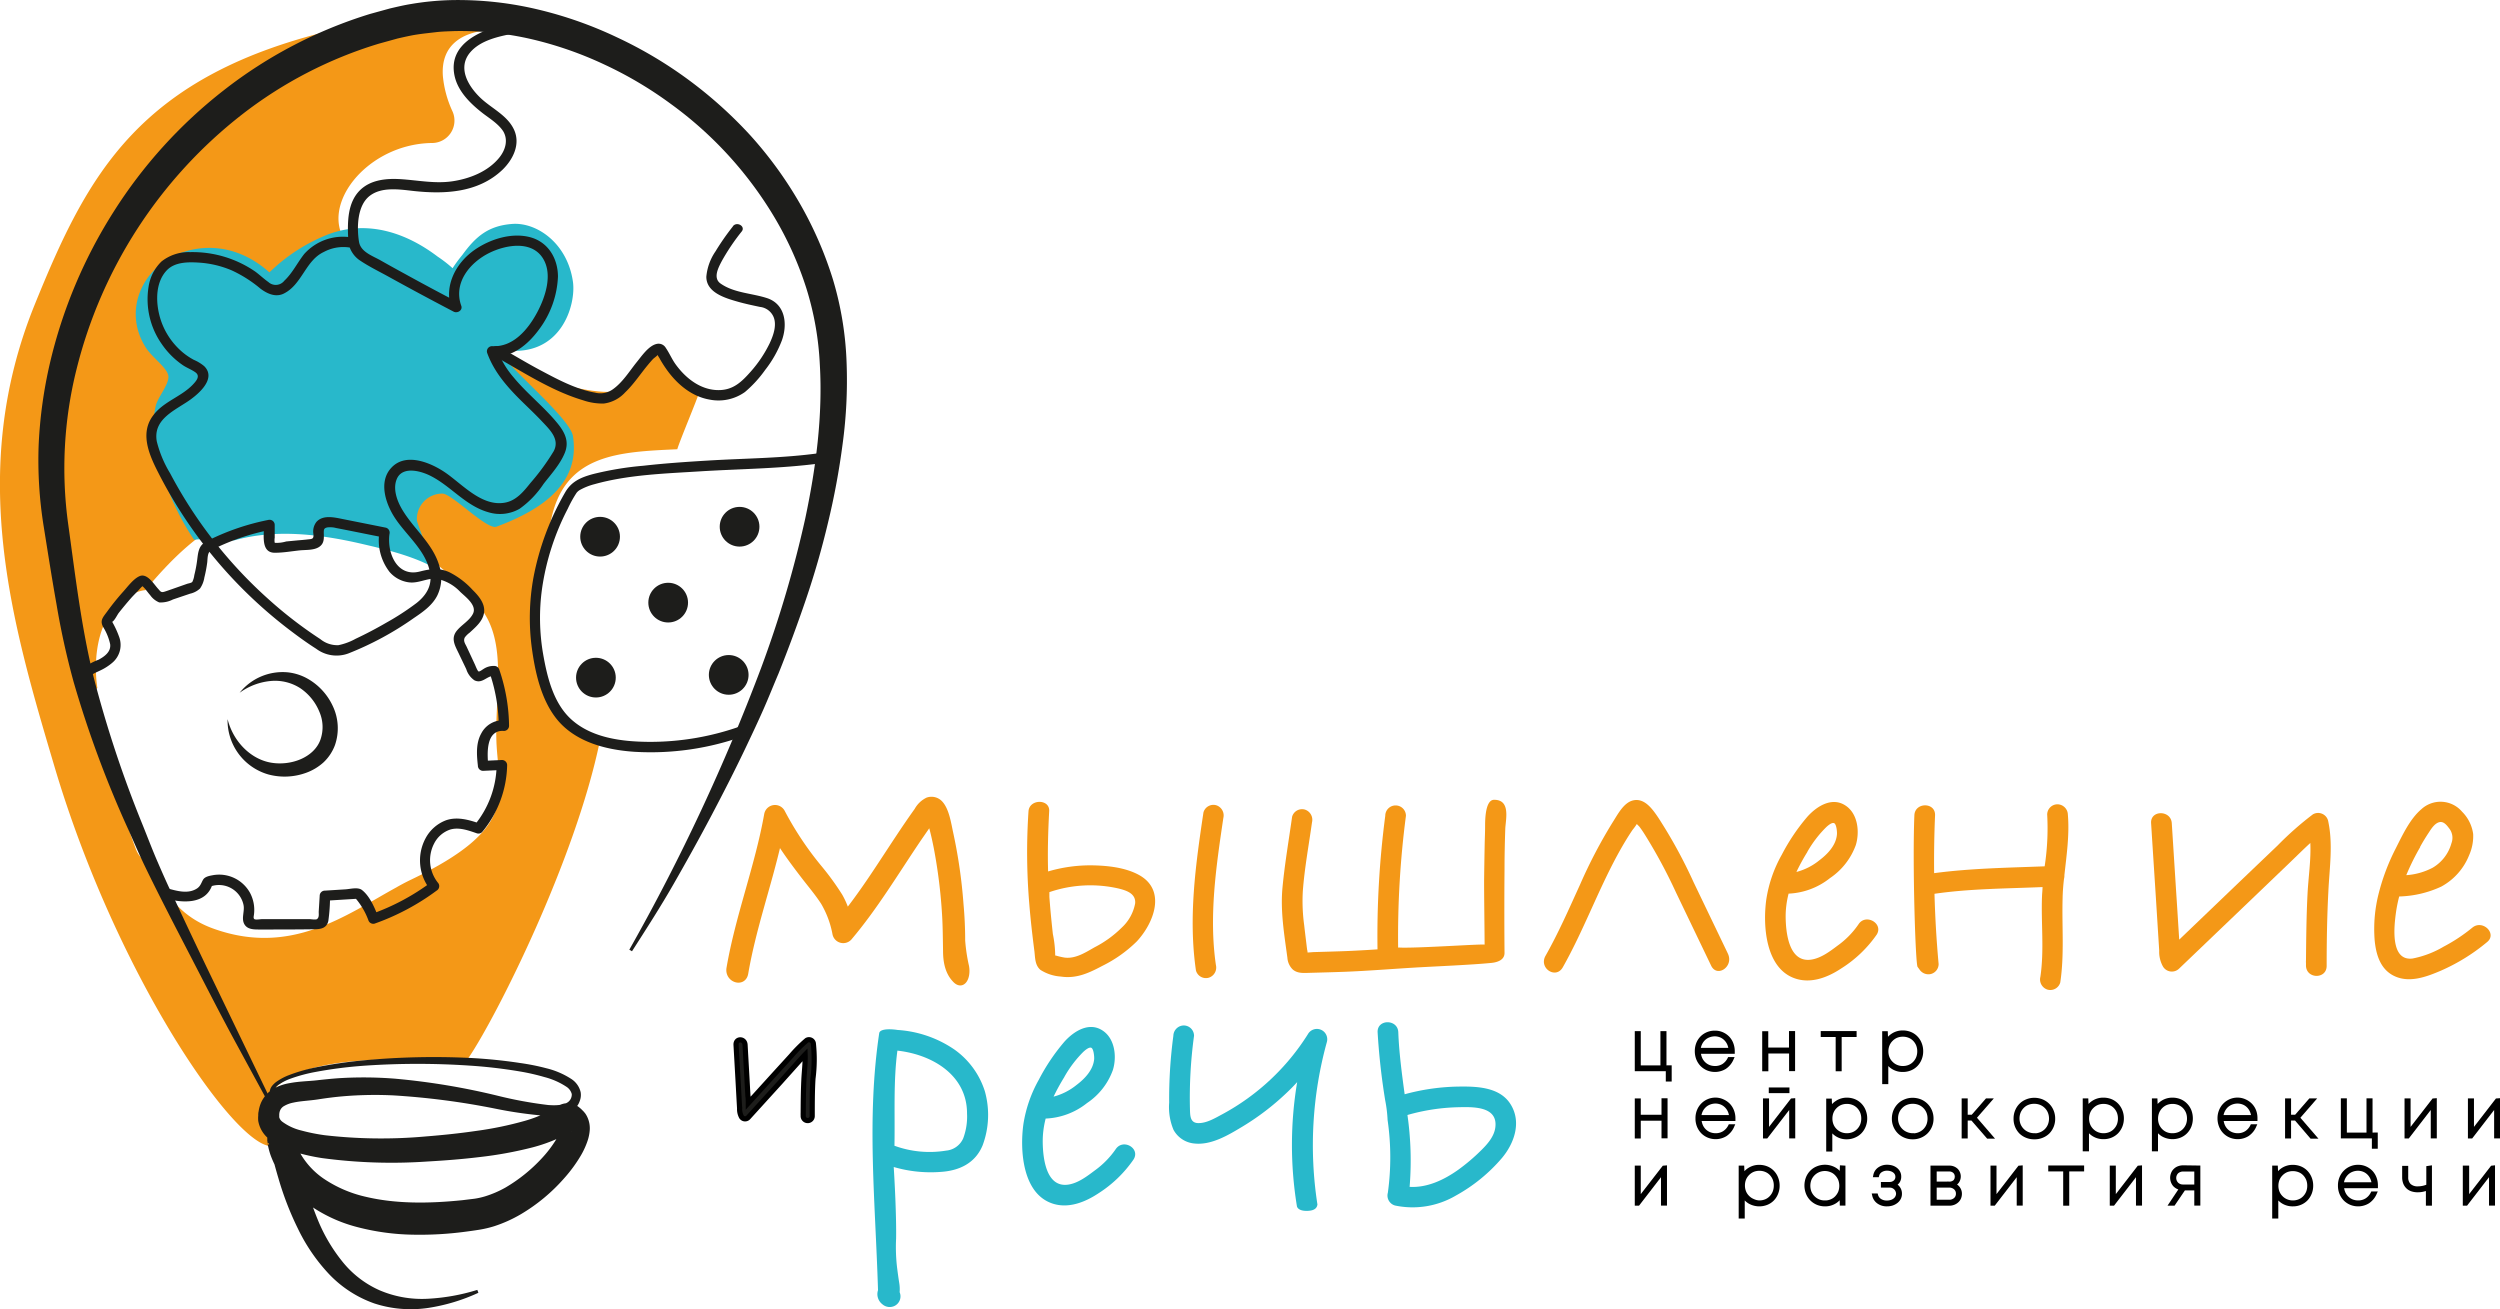 <svg xmlns="http://www.w3.org/2000/svg" viewBox="0 0 483.59 253.24"><defs><style>.cls-1,.cls-4{fill:#f49817;}.cls-2{fill:#28b8cb;}.cls-3,.cls-5,.cls-6{fill:#1d1d1b;}.cls-4{stroke:#f49817;}.cls-4,.cls-5,.cls-6{stroke-miterlimit:10;}.cls-5,.cls-6{stroke:#000;}.cls-6{stroke-width:0.75px;}</style></defs><g id="Слой_1" data-name="Слой 1"><g id="Слой_4" data-name="Слой 4"><path class="cls-1" d="M175,193.66a14.78,14.78,0,0,1-4.34-5.13,4.89,4.89,0,0,1-1.63-3.81,33.24,33.24,0,0,1-1.61-9.06c-.28-7.49,1.44-15.43,2.86-22.77,2.54-13.13,13.17-13.47,24.48-14,.54-1.82,3.82-9.55,4.32-11.24-1.16-.39-7.56-9.07-8.65-7.88-.48.54-6.56,6.72-6.92,7.39-1.07,2-14.9-1.14-19.63-3.89a3.27,3.27,0,0,1-.65-5.07,24.52,24.52,0,0,0,5.86-12.71c.31-2.25.35-6-2.7-6-2.53,0-5.22,3-7.1,4.43-3.7,2.86-8,4.45-12.71,3.38a40.31,40.31,0,0,1-14-6.54c-8.86-6.81,1.13-21,14.83-21.11a4.34,4.34,0,0,0,3.88-6.09,20.84,20.84,0,0,1-1.87-6.83c-.45-6.14,3.89-8.53,8.92-8.92.33-.29.68-.53,1-.79a74.61,74.61,0,0,0-29.68.43c-39.18,8.9-49,28.35-59.25,53.6-13,32.2-4.39,61.35,3.85,89.13,12.32,41.6,36.39,75.78,42.64,73.4,2.33-.89-4.42-4.83-.7-10.14,7-9.92,37-5.08,38.19-6.84,5.3-7.78,20.6-38.09,25.38-61.21A7.78,7.78,0,0,1,175,193.66ZM143.36,222.1c-1,.48-2,1-3,1.58-9.73,5.34-20.43,13.41-35.52,7.87-6.14-2.25-9.54-6.88-11.72-12.33A4.92,4.92,0,0,1,90,216.14c-3.4-8.87-5-18.27-8-27.27a4.07,4.07,0,0,1,.58-3.82c-.64-4.41-.24-9.44,1.79-13.31A4.08,4.08,0,0,1,86,169.33a9.89,9.89,0,0,1,5.44-3.13l.42-.06c4.9-5.83,10.58-11.67,17.76-14.47,8.07-3.14,17.51-.76,25.63,2.21,8.9,3.25,15.09,8.23,21.08,15.25s2.89,17.83,3.5,27.36S163.73,212.33,143.36,222.1Z" transform="translate(-63.75 -51.99)"/><path class="cls-2" d="M162.79,95.31c-4.58.36-7,2.41-9.61,6a26.55,26.55,0,0,0-1.88,2.56,25.4,25.4,0,0,0-2.89-2.24c-6.1-4.63-13.49-7.1-21-4.37a34.22,34.22,0,0,0-11.55,7.42c-4.43-4-10.28-5.9-16.44-4-8,2.52-12.13,11.28-7.43,18.6,1.23,1.92,4.34,4,4.34,5.61s-2,3.88-2.44,5.54a17,17,0,0,0-.19,6.59,47.7,47.7,0,0,0,7.6,19.39,6.92,6.92,0,0,1,.81-.09,57.27,57.27,0,0,1,6.95.2c7.82-2.2,16.23-1.26,24.45.62,4.28,1,9.7,2.23,14.1,4.59,0-.81-3.17-8.33-3.22-9.15a4.92,4.92,0,0,1,4.94-5.11c1.84,0,8.61,7.08,10.45,6.4,9.05-3.36,16.22-8.47,14.8-17.52-.65-4.09-17.35-17.17-13.33-16.63,11.11,1.48,13.94-8.82,13.33-13.2C173.54,99.07,167.59,94.93,162.79,95.31Z" transform="translate(-63.75 -51.99)"/></g></g><g id="Слой_2" data-name="Слой 2"><path class="cls-3" d="M116.3,266.48l-7.21-13.28c-2.4-4.43-4.7-8.91-7-13.37s-4.64-8.94-6.92-13.44c-1.14-2.25-2.27-4.51-3.38-6.81s-2.11-4.64-3.16-7A208.88,208.88,0,0,1,78,183.93a150.14,150.14,0,0,1-3.32-15.06c-.89-5-1.67-10-2.47-15A80.52,80.52,0,0,1,71.23,138a87.27,87.27,0,0,1,2.18-15.77A94.74,94.74,0,0,1,85.7,93,92.58,92.58,0,0,1,107,69.48a87.84,87.84,0,0,1,28.32-14.79l3.88-1.07c1.34-.31,2.73-.64,4.1-.86a53.91,53.91,0,0,1,8.29-.76,66.6,66.6,0,0,1,16.28,1.84,77,77,0,0,1,15.24,5.38A81,81,0,0,1,197,67.48a83,83,0,0,1,11.95,10.76,76.56,76.56,0,0,1,9.48,13.05,72.58,72.58,0,0,1,6.46,14.82,63.39,63.39,0,0,1,2.62,16,90.88,90.88,0,0,1-.77,15.78,143.38,143.38,0,0,1-2.84,15.28q-1.79,7.53-4.26,14.79t-5.31,14.35c-1,2.35-1.93,4.7-2.95,7s-2.11,4.62-3.2,6.91c-2.17,4.58-4.48,9.1-6.84,13.57s-4.82,8.89-7.33,13.27S188.73,231.74,186,236l-.52-.3A387.85,387.85,0,0,0,211,181.13a218.61,218.61,0,0,0,8.52-28.87c2.07-9.8,3.4-19.84,2.81-29.83a58.46,58.46,0,0,0-2.61-14.7,66.18,66.18,0,0,0-6.12-13.63,73.65,73.65,0,0,0-20.08-22,74.82,74.82,0,0,0-12.87-7.63,71.05,71.05,0,0,0-14.11-4.91A61.13,61.13,0,0,0,151.75,58c-1.25.05-2.49.07-3.73.22s-2.47.27-3.69.46-2.44.48-3.65.75l-3.62,1a81.7,81.7,0,0,0-26.47,13.69,89.95,89.95,0,0,0-32.06,49.4,79,79,0,0,0-1.6,29.78c1.39,10,2.54,20,4.94,29.71a224.45,224.45,0,0,0,9.48,28.57c.94,2.33,1.83,4.69,2.83,7s2,4.59,3.11,6.87q3.18,6.84,6.44,13.64l13.11,27.18Z" transform="translate(-63.75 -51.99)"/><path class="cls-3" d="M115.92,263.48a2.14,2.14,0,0,1,.41-1.37,4.27,4.27,0,0,1,1-.94,10.83,10.83,0,0,1,2.28-1.2,32,32,0,0,1,4.85-1.43,85.68,85.68,0,0,1,9.94-1.47,145.83,145.83,0,0,1,20-.45,97,97,0,0,1,10,1,43.2,43.2,0,0,1,5,1,15.63,15.63,0,0,1,4.86,2.08,4.18,4.18,0,0,1,1.81,2.56,3.23,3.23,0,0,1-.18,1.71,3.66,3.66,0,0,1-.87,1.41,5,5,0,0,1-2.77,1.32,13.91,13.91,0,0,1-2.71.15,81.05,81.05,0,0,1-10.05-1.42,144.68,144.68,0,0,0-19.6-2.55,73.84,73.84,0,0,0-9.76.17c-1.63.14-3.19.34-4.86.6s-3.4.31-4.8.63a5.66,5.66,0,0,0-1.74.64,1.77,1.77,0,0,0-.81.9,2.22,2.22,0,0,0-.15.65,2.55,2.55,0,0,0,0,.4.93.93,0,0,0,0,.26,1.61,1.61,0,0,0,.6.85,10.18,10.18,0,0,0,3.67,1.69,35.17,35.17,0,0,0,4.59.92,95.77,95.77,0,0,0,19.46.23c3.28-.26,6.55-.6,9.77-1.07a67.74,67.74,0,0,0,9.42-1.95,25.21,25.21,0,0,0,4.21-1.61q.48-.24.93-.51l1.06-.66a4.41,4.41,0,0,1,1.49-.58,3.43,3.43,0,0,1,1.61.11c.12,0,.26.08.37.13l.26.13a4.94,4.94,0,0,1,.43.27l.3.24.21.18.33.33.15.15.29.34a4.45,4.45,0,0,1,.44.75,5.13,5.13,0,0,1,.46,2.64,8.47,8.47,0,0,1-.38,1.86,15.09,15.09,0,0,1-1.27,2.83,27.65,27.65,0,0,1-3.29,4.51,34.49,34.49,0,0,1-8.37,6.95,26.1,26.1,0,0,1-5.15,2.32,20.83,20.83,0,0,1-2.88.68c-.88.14-1.71.26-2.57.37a66.62,66.62,0,0,1-10.41.59,45.21,45.21,0,0,1-10.57-1.45,28.36,28.36,0,0,1-10-4.77,20.08,20.08,0,0,1-6.84-9.16,13.84,13.84,0,0,1-.42-1.47c-.06-.26-.12-.53-.16-.82s0-.3-.06-.49l0-.34v-.27a2.47,2.47,0,0,1,.22-1c2.84-3.5,6,1,4.77,0a2.87,2.87,0,0,1,.14.37l.05.19.09.35.17.66.28,1.25c.35,1.65.69,3.23,1.08,4.81a62.29,62.29,0,0,0,2.93,9.16,32.14,32.14,0,0,0,4.74,8.11,19.15,19.15,0,0,0,7.24,5.62,20.79,20.79,0,0,0,9.26,1.65,39,39,0,0,0,9.66-1.72l.21.56a36.11,36.11,0,0,1-9.72,2.93,22.73,22.73,0,0,1-10.39-.86,22.28,22.28,0,0,1-8.91-5.82,34.93,34.93,0,0,1-5.92-8.71,59.14,59.14,0,0,1-3.73-9.65c-.49-1.64-.93-3.29-1.36-4.89l-.32-1.17-.16-.54-.08-.25,0-.12a1.78,1.78,0,0,0,.09.23c-1.26-1,1.86,3.34,4.67-.08a2.24,2.24,0,0,0,.2-.83v-.14l0,.13.11.4c.09.29.2.6.32.91a14.88,14.88,0,0,0,5.28,6.39,23.94,23.94,0,0,0,8.08,3.49c5.93,1.42,12.37,1.32,18.74.67l2.38-.29a14.24,14.24,0,0,0,2-.45,19.93,19.93,0,0,0,4-1.73,30.73,30.73,0,0,0,7-5.65,22.56,22.56,0,0,0,2.68-3.49,8.92,8.92,0,0,0,.82-1.69,2.72,2.72,0,0,0,.15-.58c0-.11,0-.08.1.2a.76.76,0,0,0,.13.2.31.31,0,0,0,.09.11l-.07-.08-.11-.11,0,0a.1.1,0,0,0,0,0l.18.11.12.05.22.09a3.14,3.14,0,0,0,.51.09,2.09,2.09,0,0,0,.48,0c.54-.12.46-.17.35-.09l-1.08.63c-.42.23-.85.45-1.28.65a31,31,0,0,1-5.16,1.83,74.84,74.84,0,0,1-10.19,1.86c-3.38.41-6.75.67-10.12.86A100.74,100.74,0,0,1,126,276a39.46,39.46,0,0,1-5.17-1.16,14,14,0,0,1-5.23-2.68,5.69,5.69,0,0,1-1.9-3.36,5.9,5.9,0,0,1,0-1c0-.27,0-.55.08-.84a6.51,6.51,0,0,1,.5-1.75,6,6,0,0,1,2.53-2.71,9.66,9.66,0,0,1,3-1c1.86-.35,3.61-.36,5.12-.53s3.38-.37,5.08-.46a77.28,77.28,0,0,1,10.21.14,134.38,134.38,0,0,1,19.9,3.32,79.11,79.11,0,0,0,9.66,1.77c1.54.12,3.21.05,4-.7a1.82,1.82,0,0,0,.57-1.42,2.4,2.4,0,0,0-1-1.39,14.13,14.13,0,0,0-4.26-1.89,41.8,41.8,0,0,0-4.77-1.09,95,95,0,0,0-9.84-1.14,150,150,0,0,0-19.89,0,83.37,83.37,0,0,0-9.85,1.24,30.63,30.63,0,0,0-4.76,1.28,10.11,10.11,0,0,0-2.16,1.07,2.18,2.18,0,0,0-1.15,1.74Z" transform="translate(-63.75 -51.99)"/></g><g id="Слой_3" data-name="Слой 3"><path class="cls-3" d="M162.5,56.51c-5.06,1-12.21,3.61-10.82,10.15.66,3.08,3.19,5.49,5.58,7.33,1.33,1,2.93,2,3.84,3.41,1,1.71.4,3.63-.77,5.08-2.18,2.7-5.75,4.09-9.09,4.58s-6.59-.19-9.92-.41c-2.81-.18-5.91.09-8,2.2-2.3,2.34-2.36,5.91-2.23,9a5.17,5.17,0,0,0,2.15,4.43c1.81,1.24,3.85,2.22,5.76,3.28q6.21,3.43,12.51,6.72c.71.37,1.78-.26,1.47-1.13-1.58-4.42,1.61-8.33,5.39-10.22,3.18-1.58,8.28-2.52,10.46,1.13,1.85,3.1.4,7.42-1.16,10.34-1.74,3.26-4.63,6.79-8.7,6.55a1,1,0,0,0-1,1.26c1.3,3.65,3.81,6.53,6.51,9.21,1.37,1.35,2.77,2.66,4.09,4.06,1.51,1.61,3.54,3.48,2.27,5.81a43.68,43.68,0,0,1-4.47,6.11c-1.31,1.64-2.77,3.46-5,3.83-4.42.76-8.14-3.51-11.4-5.77-2.77-1.92-7.68-4.05-10.51-1-2.64,2.8-1,7.29.87,10,2.3,3.36,6,6.26,6.63,10.5.38,2.4-.83,4.25-2.64,5.68a50.4,50.4,0,0,1-5.79,3.77q-2.94,1.71-6,3.15a11.66,11.66,0,0,1-3.32,1.23,5.22,5.22,0,0,1-3.51-1.18,81.44,81.44,0,0,1-9.92-7.63,87.15,87.15,0,0,1-16-19q-1.66-2.67-3.13-5.45a22.1,22.1,0,0,1-2.57-6.15c-.72-4,2.89-5.72,5.72-7.56,2-1.28,6-4.48,3.45-7a8,8,0,0,0-2-1.22,12.36,12.36,0,0,1-2.49-1.74,13.84,13.84,0,0,1-3.4-4.65c-1.45-3.21-2-8.24.72-11,1.6-1.6,4.21-1.55,6.32-1.41a19.22,19.22,0,0,1,6.24,1.52,24.81,24.81,0,0,1,5.51,3.52c1.34,1,3,1.74,4.59.89,3.46-1.79,4.12-6.36,7.65-8a7.94,7.94,0,0,1,4.84-.88c1.25.27,1.79-1.66.53-1.93a10.07,10.07,0,0,0-9.17,3.21c-1.33,1.69-2.27,3.69-3.85,5.17a2.1,2.1,0,0,1-3.07.25c-.87-.61-1.64-1.35-2.51-2a21.39,21.39,0,0,0-12.63-3.79A8.46,8.46,0,0,0,95,102.56a8.57,8.57,0,0,0-2.5,4.84,15.09,15.09,0,0,0,2.58,11.2,15.61,15.61,0,0,0,4,4c.78.54,1.72.87,2.48,1.42,1,.74.13,1.69-.53,2.39-2.26,2.36-5.71,3.26-7.7,6-2.68,3.62-.52,8,1.28,11.49a88.94,88.94,0,0,0,25,29.83c1.72,1.31,3.48,2.6,5.31,3.76a6.56,6.56,0,0,0,6.19.91,60.35,60.35,0,0,0,12.74-6.89c1.71-1.15,3.51-2.41,4.47-4.29a7.71,7.71,0,0,0,.43-5.72c-1.25-4.35-4.89-7.1-7.14-10.84-1.06-1.75-2-4.26-1-6.24,1.22-2.31,4.73-1.27,6.52-.33,3.9,2,6.75,5.79,11.14,7a7.63,7.63,0,0,0,6-.69,18.19,18.19,0,0,0,4.62-4.8c1.43-1.84,3.21-3.79,4.11-6s0-3.95-1.31-5.6c-2.6-3.23-5.92-5.79-8.58-9a17.43,17.43,0,0,1-3.15-5.29l-1,1.27c3.8.23,6.84-2.26,9-5.18a18.31,18.31,0,0,0,3.72-10.28c0-3.46-1.83-6.65-5.29-7.62-3.64-1-7.83.34-10.84,2.43-3.62,2.52-6,7-4.46,11.38l1.47-1.13q-5.34-2.77-10.61-5.68-2.32-1.26-4.63-2.57c-1.53-.86-3.8-1.61-4.12-3.56-.45-2.79-.36-7.09,2.13-8.94,2.27-1.7,5.58-1.22,8.21-.92,6.12.69,12.7.42,17.43-4.1,2.05-2,3.49-4.94,2.22-7.72s-4.35-4.13-6.46-6.13c-2.35-2.23-4.52-5.76-2.1-8.75,2-2.42,5.54-3.17,8.43-3.72,1.27-.24.73-2.17-.53-1.93Z" transform="translate(-63.75 -51.99)"/><path class="cls-3" d="M205.53,95.77a47.28,47.28,0,0,0-3.38,4.85,10.25,10.25,0,0,0-1.77,4.91c0,3.09,3.71,4.14,6.12,4.83,1.41.4,2.83.7,4.26,1a3.23,3.23,0,0,1,2.65,2c.63,1.61-.1,3.59-.79,5.06a24.05,24.05,0,0,1-3.65,5.45c-1.77,2-3.4,3.58-6.23,3.58-3.46,0-6.37-2.3-8.31-5-.72-1-1.19-2.15-1.88-3.15a1.62,1.62,0,0,0-1.7-.8c-1.63.31-3,2.41-4,3.62-1.41,1.77-2.66,3.81-4.52,5.15a4.14,4.14,0,0,1-3.47.67c-3.65-.64-7.13-2.5-10.37-4.22-2.79-1.47-5.47-3.12-8.23-4.64-1.12-.63-2.13,1.1-1,1.72,5.61,3.1,11.08,6.77,17.28,8.62a11.61,11.61,0,0,0,4,.63,6.75,6.75,0,0,0,4.13-2.15c1.7-1.62,3-3.65,4.48-5.41q.42-.51.87-1c.25-.27.82-.61,1-.92l.2-.12c-.42-.26-.52-.24-.32,0,0,.25.39.73.51,1,.33.58.68,1.14,1.06,1.69,2,2.94,4.9,5.51,8.51,6.14a8.82,8.82,0,0,0,6.87-1.46,23,23,0,0,0,3.91-4.27,21.85,21.85,0,0,0,3.23-5.7c1.1-3.05.74-6.93-2.77-8.16-3-1-6.47-1-9.11-2.87-1.47-1.06-.41-3.06.26-4.33a41,41,0,0,1,3.86-5.73c.78-1-.95-2-1.72-1Z" transform="translate(-63.75 -51.99)"/><path class="cls-3" d="M222.28,139.64c-7.14,1-14.42,1-21.6,1.44-4.16.25-8.32.53-12.47,1a62,62,0,0,0-9.77,1.62c-2.32.63-4.17,1.42-5.39,3.57a52.44,52.44,0,0,0-6.12,16.49,43.82,43.82,0,0,0-.3,13.62c.63,4.61,1.76,9.77,4.66,13.51,3.56,4.59,9.58,6.14,15.12,6.52A53.13,53.13,0,0,0,208,194.23c1.2-.43.68-2.37-.53-1.93A52,52,0,0,1,189,195.49c-5-.06-10.58-.76-14.5-4.13-3.65-3.13-4.89-8.29-5.69-12.85a41.08,41.08,0,0,1-.22-12.57,48.36,48.36,0,0,1,5-15.57,24,24,0,0,1,1.69-3.05,2.24,2.24,0,0,1,.71-.59,11.83,11.83,0,0,1,2.75-1.08c6.59-1.85,13.74-2.06,20.53-2.49,7.63-.47,15.37-.51,23-1.52,1.26-.17,1.28-2.17,0-2Z" transform="translate(-63.75 -51.99)"/><circle class="cls-3" cx="116.08" cy="103.82" r="3.84"/><circle class="cls-3" cx="143.06" cy="101.89" r="3.84"/><circle class="cls-3" cx="129.25" cy="116.57" r="3.84"/><circle class="cls-3" cx="115.27" cy="131.08" r="3.84"/><circle class="cls-3" cx="140.96" cy="130.55" r="3.84"/><path class="cls-3" d="M105.16,158.14a44.05,44.05,0,0,1,10.94-3.67l-1.27-1c0,1.91-.7,5.52,2.15,5.44,1.62,0,3.27-.31,4.88-.47,1.14-.1,2.64,0,3.63-.66s.93-1.64.89-2.68c0-.65,0-.95.7-1.09a4.38,4.38,0,0,1,1.65.11c3.05.59,6.1,1.22,9.15,1.82l-.7-1.23a10,10,0,0,0,1.93,7.92,5.94,5.94,0,0,0,3.7,2c1.91.27,3.6-.9,5.47-.67a8.53,8.53,0,0,1,4.5,2.52c1.05,1,3.25,2.6,2.47,4.21-.65,1.33-2.17,2.13-3.1,3.26-1.2,1.45-.48,2.76.25,4.26l1.54,3.21a4.1,4.1,0,0,0,1.57,2.16c1.58.79,2.48-1,3.91-.84l-1-.73a32.82,32.82,0,0,1,1.81,10.3l1-1a4.73,4.73,0,0,0-4.39,2.56c-1.06,1.9-.88,4.15-.65,6.23a1,1,0,0,0,1,1l3.63-.17-1-1a18.64,18.64,0,0,1-4.25,11.63l1-.26c-2.08-.72-4.36-1.39-6.54-.64a7.48,7.48,0,0,0-4,3.56,9.05,9.05,0,0,0,1,9.92l.21-1.57a43.8,43.8,0,0,1-11.53,6.19l1.23.7c-.64-1.75-1.64-4.11-3.16-5.3-.79-.62-2.26-.2-3.19-.14l-4,.25a1,1,0,0,0-1,1l-.19,3.09c0,.49.11,1.11-.34,1.42-.24.17-1.2,0-1.47,0l-5.91,0-3.2,0c-.31,0-1.28.18-1.52,0s-.13-.49-.08-.9a7.05,7.05,0,0,0-.74-4.13,6.82,6.82,0,0,0-7.25-3.46c-.59.11-1.46.26-1.82.81s-.49,1.28-1.21,1.75c-1.77,1.16-4,.45-5.9-.07a1,1,0,0,0-.53,1.93c3.33.94,8.27,1.45,9.47-2.84l-.7.7a4.86,4.86,0,0,1,6.66,3.49c.24,1.19-.45,2.55.13,3.65s1.89,1.08,3,1.08c3.53,0,7.06,0,10.58-.05,1.24,0,2.38-.21,2.69-1.6a33.47,33.47,0,0,0,.33-4.91l-1,1,6.45-.4-.71-.3a14.06,14.06,0,0,1,2.66,4.42,1,1,0,0,0,1.23.7,45.71,45.71,0,0,0,12-6.39,1,1,0,0,0,.2-1.57,7,7,0,0,1-.71-7.5,5.4,5.4,0,0,1,3.18-2.75c1.7-.48,3.52.2,5.12.75a1,1,0,0,0,1-.25A20.85,20.85,0,0,0,161.85,200a1,1,0,0,0-1-1l-3.63.17,1,1c-.25-2.31-.53-7.06,3-6.79a1,1,0,0,0,1-1,34.67,34.67,0,0,0-1.88-10.83,1,1,0,0,0-1-.74,3.44,3.44,0,0,0-2.07.59c-.17.09-.74.55-.95.47s-.6-1.12-.73-1.39L154,177.06c-.27-.56-.69-1.1-.33-1.78a4.56,4.56,0,0,1,.94-.92c1.17-1.09,2.56-2.23,2.78-3.91s-1-3.16-2.23-4.36a15.56,15.56,0,0,0-4.51-3.42c-2-.9-3.67-.64-5.72-.12-4.4,1.11-6.34-3.61-5.84-7.26a1,1,0,0,0-.7-1.23l-8.21-1.64c-1.63-.32-3.86-.91-5.18.48a3,3,0,0,0-.62,2.43c.07.9-.21.92-1.07,1-.65.08-1.31.13-2,.19l-2.2.21A6.68,6.68,0,0,1,117,157c-.42-.16-.07.06-.11,0a3.14,3.14,0,0,1,0-1l0-2.43a1,1,0,0,0-1.27-1,46.15,46.15,0,0,0-11.41,3.87c-1.15.57-.14,2.3,1,1.73Z" transform="translate(-63.75 -51.99)"/><path class="cls-3" d="M103.48,156.86c-1.33.69-1.42,2.14-1.59,3.46a24.06,24.06,0,0,1-.55,2.91,4.13,4.13,0,0,1-.39,1.32c-.19.21-.71.28-1,.37L96.88,166c-.45.15-.89.32-1.33.45-.68.2-.76-.07-1.21-.56-.83-.9-2.13-3.12-3.62-2.44-1.18.52-2.29,2.05-3.15,3a47.18,47.18,0,0,0-3.08,3.82c-.84,1.15-1.46,1.73-.79,3a10.5,10.5,0,0,1,1.36,3.33c.19,1.47-1.1,2.39-2.24,3a10.87,10.87,0,0,0-2.42,1.25,1,1,0,0,0,1.42,1.42c-.24.23.23-.08.37-.14.33-.16.66-.3,1-.47a10.12,10.12,0,0,0,2.26-1.45,4.5,4.5,0,0,0,1.3-5.15,17.37,17.37,0,0,0-1.17-2.56l-.22-.42c-.19-.37.1.2.11.19.45-.26.92-1.27,1.24-1.71.79-1,1.62-2,2.5-3,.37-.4.75-.79,1.13-1.17s.89-1.09,1.31-1.19l-.77-.1c.71.33,1.37,1.41,1.91,2a4,4,0,0,0,1.76,1.42,5.15,5.15,0,0,0,2.65-.57l3.32-1.12a4.13,4.13,0,0,0,1.92-1,5.11,5.11,0,0,0,.84-2.12,25.65,25.65,0,0,0,.55-2.88c.09-.64,0-1.94.67-2.29,1.14-.59.13-2.32-1-1.73Z" transform="translate(-63.75 -51.99)"/><path class="cls-3" d="M110.1,186a10.65,10.65,0,0,1,9.38-3.95,10,10,0,0,1,3.55,1.1,11.73,11.73,0,0,1,5.07,5.37,10,10,0,0,1,.44,7.61,8.78,8.78,0,0,1-2.2,3.32,10.13,10.13,0,0,1-3.3,2,12.15,12.15,0,0,1-7.37.35,10.89,10.89,0,0,1-7.9-10.7c1.1,4.36,4.5,7.76,8.43,8.42s8.34-1.06,9.54-4.47a7.39,7.39,0,0,0-.23-5.42,10.08,10.08,0,0,0-3.65-4.5,9,9,0,0,0-5.75-1.41A12.09,12.09,0,0,0,110.1,186Z" transform="translate(-63.75 -51.99)"/><path class="cls-4" d="M250.7,238.93a33.65,33.65,0,0,1-.75-5q0-3.49-.32-7a98.85,98.85,0,0,0-2-13.83c-.39-1.79-.76-4.42-2-5.75a2.32,2.32,0,0,0-2.45-.61,4.72,4.72,0,0,0-2.08,2c-2.46,3.42-4.74,7-7.06,10.5-2.06,3.14-4.17,6.23-6.46,9.16a16,16,0,0,0-1.34-3.09,51.49,51.49,0,0,0-3.88-5.36,62.44,62.44,0,0,1-7.28-10.91,1.62,1.62,0,0,0-3,.44c-1.79,10.11-5.56,19.65-7.3,29.78-.39,2.32,2.82,3.31,3.21,1,1.49-8.69,4.47-16.93,6.42-25.48,1.51,2.4,3.21,4.65,4.92,6.88,1.24,1.6,2.56,3.16,3.67,4.87a18.63,18.63,0,0,1,2.27,6.06,1.62,1.62,0,0,0,2.78.82c5-5.9,9.05-12.68,13.42-19.14l1.56-2.26.65-.89c.06.16.12.3.15.4.13.46.26.93.37,1.39.25,1,.46,2,.66,3a101.49,101.49,0,0,1,1.62,13c.14,2.32.15,4.64.19,7,0,2,.35,4.06,1.72,5.54C249.88,243.18,251.11,241.22,250.7,238.93Z" transform="translate(-63.75 -51.99)"/><path class="cls-1" d="M284.05,221.23c-2.63-1.44-6.05-1.8-9-1.85a28.83,28.83,0,0,0-8.56,1.18c-.11-3.88,0-7.76.21-11.64.17-2.43-3.83-2.42-4,0a118.84,118.84,0,0,0,.15,17.9c.25,3.08.6,6.15,1,9.23.14,1.24.1,2.65,1.16,3.55a8.29,8.29,0,0,0,3.93,1.29c3.07.46,5.48-.71,8.09-2.09a25.6,25.6,0,0,0,6.6-4.69C286.9,230.62,289.48,224.2,284.05,221.23Zm-3.32,10.2a21,21,0,0,1-5.23,3.79c-1.77,1-3.7,2.28-5.83,2a13.5,13.5,0,0,1-1.67-.39l-.14,0,0-.25a21.71,21.71,0,0,0-.45-3.92c-.26-2.38-.5-4.77-.67-7.16,0-.31,0-.62,0-.94a24.51,24.51,0,0,1,13.34-.71c1.61.39,3.41,1,3.25,2.88A8.48,8.48,0,0,1,280.73,231.43Z" transform="translate(-63.75 -51.99)"/><path class="cls-1" d="M299,207.75a2,2,0,0,0-2.46,1.4c-1.52,10.15-2.94,20.33-1.45,30.57a2,2,0,0,0,2.46,1.4,2.06,2.06,0,0,0,1.4-2.46c-1.38-9.46.05-19.08,1.44-28.45A2.07,2.07,0,0,0,299,207.75Z" transform="translate(-63.75 -51.99)"/><path class="cls-1" d="M352.76,206.7c-1.89,0-1.72,4.76-1.74,5.27,0,1.14-.06,2.28-.08,3.42q-.07,3.5-.11,7c0,3.8.08,8.52.1,12.32-.67-.14-12.53.69-16.26.58a2.49,2.49,0,0,0-.47,0,179.6,179.6,0,0,1,1.51-25.5,2,2,0,0,0-2-2,2,2,0,0,0-2,2,178.61,178.61,0,0,0-1.5,25.84c-1.62.11-3.25.2-4.87.28s-3.2.12-4.8.17l-2.4.07c-.41,0-.95.07-1.46.09,0-.26-.09-.54-.1-.65-.06-.46-.11-.93-.17-1.39-.13-1.1-.27-2.2-.39-3.29a34.58,34.58,0,0,1-.26-6.51c.33-4.46,1.16-8.92,1.78-13.35a2.07,2.07,0,0,0-1.39-2.46,2,2,0,0,0-2.46,1.39c-.64,4.56-1.43,9.12-1.86,13.7s.35,9.11.95,13.58a3.48,3.48,0,0,0,1,2.23c.93.85,2.2.71,3.36.68,2.24-.06,4.48-.12,6.72-.2,4.55-.18,9.08-.55,13.63-.82,3.72-.22,11-.52,14.76-.9,1.28-.13,2.54-.63,2.53-1.93q-.07-8.11,0-16.21c0-2.64.06-5.29.15-7.93C355.07,210.21,355.89,206.69,352.76,206.7Z" transform="translate(-63.75 -51.99)"/><path class="cls-1" d="M398,236.49l-.14-.3,0,0-6.5-13.53a95.3,95.3,0,0,0-6.88-12.57c-1.14-1.69-2.64-3.73-4.76-3.29-1.9.4-3.06,2.77-4.12,4.41a96.08,96.08,0,0,0-6.2,11.87c-2.13,4.67-4.19,9.38-6.69,13.8-1.35,2.39,2,4.59,3.34,2.22,3.92-6.93,6.71-14.58,10.5-21.59.93-1.71,1.91-3.39,3-5a9.94,9.94,0,0,0,.82-1.13c.16.2.43.42.53.56.37.49.71,1,1.05,1.54a100.8,100.8,0,0,1,6,11.15l6.77,14.1C395.84,241.2,399.16,239,398,236.49Z" transform="translate(-63.75 -51.99)"/><path class="cls-1" d="M423.26,230.77a16.54,16.54,0,0,1-4.07,4.15c-1.49,1.12-3.22,2.43-5.12,2.7-4.28.6-4.87-5.17-4.91-8.21a17.54,17.54,0,0,1,.57-4.56,13.79,13.79,0,0,0,8-3,13.08,13.08,0,0,0,5-6.39c.77-2.52.42-6-1.92-7.6-2.66-1.83-5.65.09-7.48,2.15a38.72,38.72,0,0,0-4.91,7.3,25.31,25.31,0,0,0-3,8.64c-.7,5-.19,13.31,5.51,15.29,3.12,1.09,6.37-.18,9-1.93a23.66,23.66,0,0,0,6.84-6.53C428.13,230.63,424.67,228.62,423.26,230.77Zm-9.91-14A22,22,0,0,1,417,212c.34-.32,1.13-1,1.56-.77s.57,1.66.52,2.18c-.18,2.11-1.82,3.8-3.41,5a11.71,11.71,0,0,1-4.43,2.25A38.92,38.92,0,0,1,413.35,216.8Z" transform="translate(-63.75 -51.99)"/><path class="cls-2" d="M279.56,274.29a16.89,16.89,0,0,1-4.08,4.14c-1.49,1.12-3.22,2.44-5.12,2.71-4.28.6-4.87-5.17-4.91-8.21a17.56,17.56,0,0,1,.57-4.57,13.7,13.7,0,0,0,8-3,12.94,12.94,0,0,0,5-6.39c.78-2.51.42-6-1.92-7.59-2.66-1.83-5.65.09-7.48,2.14a38.72,38.72,0,0,0-4.91,7.3,25.46,25.46,0,0,0-3,8.64c-.69,5-.19,13.31,5.52,15.3,3.11,1.09,6.36-.19,9-1.94A23.66,23.66,0,0,0,283,276.3C284.42,274.14,281,272.13,279.56,274.29Zm-9.92-14a22.22,22.22,0,0,1,3.67-4.84c.34-.31,1.13-1,1.56-.77s.57,1.67.53,2.19c-.19,2.11-1.83,3.8-3.42,5a11.86,11.86,0,0,1-4.43,2.25A40.23,40.23,0,0,1,269.64,260.31Z" transform="translate(-63.75 -51.99)"/><path class="cls-1" d="M463,222a2.6,2.6,0,0,0,.08-.73c.42-3.89,1-7.77.67-11.7a2.05,2.05,0,0,0-2-2,2,2,0,0,0-2,2,48.41,48.41,0,0,1-.49,10c-7.13.27-14.32.38-21.38,1.32q-.06-5.59.18-11.19c.1-2.57-3.9-2.57-4,0-.39,9.14.2,28.77.62,29.32l.34.46a2.07,2.07,0,0,0,2.26.91,2,2,0,0,0,1.47-1.92q-.62-6.78-.8-13.59c6.89-1,13.94-1,20.9-1.3,0,.59-.08,1.18-.1,1.77-.2,5.2.45,10.45-.32,15.61a2.06,2.06,0,0,0,1.39,2.46,2,2,0,0,0,2.46-1.39c.81-5.39.3-10.78.45-16.19C462.75,224.56,462.85,223.29,463,222Z" transform="translate(-63.75 -51.99)"/><path class="cls-1" d="M514.08,210.71a2,2,0,0,0-2.94-1.19,62,62,0,0,0-6.8,6L497,222.53l-11.71,11.22c-.06-.88-.11-1.77-.17-2.65-.14-2.24-.28-4.47-.43-6.71l-.84-13.17c-.16-2.56-4.16-2.58-4,0q.45,7.08.91,14.17l.44,7,.22,3.48a5.81,5.81,0,0,0,.72,3.07,2,2,0,0,0,3.14.4l14.19-13.58,7-6.71c1.38-1.32,2.75-2.69,4.18-4,.15,3.27-.38,6.63-.54,9.85-.22,4.29-.26,8.59-.3,12.88a2.48,2.48,0,0,0,0,.48l0,.57c.11,2.56,4,2.59,4,0,0-4.81.08-9.62.33-14.42C514.36,219.82,515.08,215.24,514.08,210.71Z" transform="translate(-63.75 -51.99)"/><path class="cls-5" d="M221.08,253.82a.85.85,0,0,0-1.28-.59,26.88,26.88,0,0,0-3,3l-3.21,3.52-5.09,5.61c0-.44,0-.88-.07-1.32-.07-1.12-.13-2.24-.19-3.36-.12-2.19-.25-4.39-.37-6.58-.07-1.28-1.81-1.29-1.74,0q.2,3.54.4,7.08l.19,3.48.1,1.74a3.16,3.16,0,0,0,.31,1.53.82.82,0,0,0,1.37.2l6.17-6.79c1-1.12,2-2.23,3-3.35.6-.66,1.19-1.35,1.82-2,.06,1.64-.17,3.31-.24,4.93-.1,2.14-.12,4.29-.13,6.44a.92.92,0,0,0,0,.24v.28a.87.87,0,1,0,1.74,0c0-2.4,0-4.81.14-7.21A29,29,0,0,0,221.08,253.82Z" transform="translate(-63.75 -51.99)"/><path class="cls-1" d="M542,231.42a32.8,32.8,0,0,1-5.57,3.69,18.87,18.87,0,0,1-6,2.29c-4.38.55-3.58-6.3-3.2-9a27.66,27.66,0,0,1,.61-3,20.57,20.57,0,0,0,8.14-1.91,11.93,11.93,0,0,0,5.4-6.1,9.09,9.09,0,0,0,.77-4.07A7.52,7.52,0,0,0,540,209a5.47,5.47,0,0,0-7.89-.46c-2.2,1.87-3.67,5.06-4.95,7.59a41.12,41.12,0,0,0-3.24,8.51,27.81,27.81,0,0,0-.83,9.17c.24,2.63,1,5.46,3.51,6.83,3,1.63,6.44.34,9.29-.88a37.15,37.15,0,0,0,8.94-5.53C546.86,232.61,544,229.8,542,231.42Zm-10.13-15.59c.55-1,1.11-1.91,1.72-2.83.47-.72,1.19-1.87,2.16-2,.75-.08,1.31.63,1.71,1.17a2.94,2.94,0,0,1,.49,2.92,7.92,7.92,0,0,1-3.62,4.74,12.84,12.84,0,0,1-5.12,1.45A45.55,45.55,0,0,1,531.91,215.83Z" transform="translate(-63.75 -51.99)"/><path class="cls-2" d="M254.25,263.06a15.68,15.68,0,0,0-5.91-8.07,21.92,21.92,0,0,0-11-3.77c-.47-.09-3.36-.44-3.52.63-2.46,16.51-.75,32.38-.23,49.71a2.46,2.46,0,0,0,.82,2.7,2.15,2.15,0,0,0,2.42.32,2.06,2.06,0,0,0,.94-2.64,7.05,7.05,0,0,0-.07-1.74c-.15-.94-.28-1.89-.4-2.83a34,34,0,0,1-.21-5.82c.07-4.57-.31-11.44-.46-13.82a25.42,25.42,0,0,0,9.05.95c3.62-.22,6.74-1.68,8.16-5.18A16.87,16.87,0,0,0,254.25,263.06Zm-4.18,9.13a4,4,0,0,1-3.3,2.37,19.79,19.79,0,0,1-10-.94c.12-6.07-.23-12.38.57-18.4,6.69.74,13.48,4.69,13.47,12.17A12.06,12.06,0,0,1,250.07,272.19Z" transform="translate(-63.75 -51.99)"/><path class="cls-2" d="M314.67,261.31a73.5,73.5,0,0,0-.05,24s.1,1,2.14.9c1.74-.07,1.77-1,1.83-1.22a74.93,74.93,0,0,1,1.82-31.42,2,2,0,0,0-3.66-1.54,44.44,44.44,0,0,1-16.55,15.49c-1.37.73-3,1.73-4.63,1.72s-1.6-1.45-1.64-2.73a88.3,88.3,0,0,1,.79-14.16,2,2,0,0,0-2-2,2.05,2.05,0,0,0-2,2,91.78,91.78,0,0,0-.81,12.94,11.35,11.35,0,0,0,.83,5.23,5.1,5.1,0,0,0,3.91,2.65c3.36.43,6.73-1.63,9.49-3.29a49.24,49.24,0,0,0,8.39-6.4C313.27,262.78,314,262.05,314.67,261.31Z" transform="translate(-63.75 -51.99)"/><path class="cls-2" d="M356.05,265.76c-2-3.43-6.37-3.63-9.92-3.59a41.81,41.81,0,0,0-10.67,1.49c-.54-4-1.08-8-1.23-12-.1-2.57-4.1-2.58-4,0a129.13,129.13,0,0,0,1.47,13.19,25.57,25.57,0,0,1,.46,3.79h0a50.31,50.31,0,0,1,.05,14.08,2,2,0,0,0,1.39,2.46,16.52,16.52,0,0,0,11.76-1.92,32,32,0,0,0,8.93-7.28C356.64,273.17,358.06,269.16,356.05,265.76ZM353,270.07c-.23,1.77-1.51,3.22-2.73,4.42a37.06,37.06,0,0,1-4.49,3.81c-2.75,1.95-6,3.47-9.36,3.27a62.13,62.13,0,0,0-.42-13.9,38.84,38.84,0,0,1,9.71-1.5C348.52,266.11,353.53,265.88,353,270.07Z" transform="translate(-63.75 -51.99)"/><path class="cls-6" d="M386.74,258.44v2.38h-.39v-2h-6v-7h.41v6.63h4.55v-6.63h.42v6.63Z" transform="translate(-63.75 -51.99)"/><path class="cls-6" d="M398.94,255.28v.18h-6.57a3.62,3.62,0,0,0,.27,1.25,3,3,0,0,0,1.63,1.63,3.26,3.26,0,0,0,1.21.23,3.06,3.06,0,0,0,1.66-.45,3.28,3.28,0,0,0,1.13-1.28h.44a3.75,3.75,0,0,1-1.32,1.59,3.64,3.64,0,0,1-3.31.26,3.58,3.58,0,0,1-1.12-.76,3.66,3.66,0,0,1-.74-1.16,4.06,4.06,0,0,1-.26-1.45,4,4,0,0,1,.26-1.44,3.47,3.47,0,0,1,.75-1.15,3.47,3.47,0,0,1,2.52-1,3.31,3.31,0,0,1,1.38.28,3.55,3.55,0,0,1,1.1.76,3.33,3.33,0,0,1,.71,1.14A3.9,3.9,0,0,1,398.94,255.28Zm-3.46-3.2a3.35,3.35,0,0,0-1.19.22,2.86,2.86,0,0,0-1,.63,3.13,3.13,0,0,0-.66.94,3.31,3.31,0,0,0-.3,1.19h6.15a3.19,3.19,0,0,0-.95-2.15,2.89,2.89,0,0,0-.93-.61A3.15,3.15,0,0,0,395.48,252.08Z" transform="translate(-63.75 -51.99)"/><path class="cls-6" d="M410.61,251.81v7h-.41V255.4h-4.76v3.44H405v-7h.42V255h4.76v-3.19Z" transform="translate(-63.75 -51.99)"/><path class="cls-6" d="M422.51,252.21h-2.89v6.63h-.41v-6.63h-2.89v-.4h6.19Z" transform="translate(-63.75 -51.99)"/><path class="cls-6" d="M431.83,251.69a3.77,3.77,0,0,1,1.44.28,3.29,3.29,0,0,1,1.12.77,3.42,3.42,0,0,1,.73,1.15,3.86,3.86,0,0,1,.27,1.45,3.77,3.77,0,0,1-.27,1.44,3.52,3.52,0,0,1-.73,1.15,3.27,3.27,0,0,1-1.12.76,3.59,3.59,0,0,1-1.44.28,3.45,3.45,0,0,1-3.19-1.94v4.3h-.43v-9.49h.34l.08,1.83a3.49,3.49,0,0,1,1.28-1.44A3.45,3.45,0,0,1,431.83,251.69Zm0,6.88a3.22,3.22,0,0,0,1.26-.24,2.91,2.91,0,0,0,1-.68,3.2,3.2,0,0,0,.66-1,3.46,3.46,0,0,0,.24-1.3,3.4,3.4,0,0,0-.24-1.29,3.25,3.25,0,0,0-.66-1,2.89,2.89,0,0,0-1-.67,3.22,3.22,0,0,0-1.26-.24,3.29,3.29,0,0,0-1.26.24,3.12,3.12,0,0,0-1,.69,3.07,3.07,0,0,0-.67,1,3.39,3.39,0,0,0-.24,1.28,3.35,3.35,0,0,0,.24,1.28,3,3,0,0,0,.67,1,3,3,0,0,0,1,.68A3.12,3.12,0,0,0,431.81,258.57Z" transform="translate(-63.75 -51.99)"/><path class="cls-6" d="M385.94,264.81v7h-.42V268.4h-4.76v3.44h-.41v-7h.41V268h4.76v-3.19Z" transform="translate(-63.75 -51.99)"/><path class="cls-6" d="M399.07,268.28v.18H392.5a3.62,3.62,0,0,0,.27,1.25,3,3,0,0,0,1.63,1.63,3.22,3.22,0,0,0,1.21.23,3,3,0,0,0,1.65-.45,3.23,3.23,0,0,0,1.14-1.28h.44a3.75,3.75,0,0,1-1.32,1.59,3.64,3.64,0,0,1-3.31.26,3.47,3.47,0,0,1-1.12-.76,3.66,3.66,0,0,1-.74-1.16,3.85,3.85,0,0,1-.26-1.45,3.76,3.76,0,0,1,.26-1.44,3.46,3.46,0,0,1,1.86-1.92,3.48,3.48,0,0,1,1.41-.28A3.31,3.31,0,0,1,397,265a3.55,3.55,0,0,1,1.1.76,3.49,3.49,0,0,1,.71,1.14A3.9,3.9,0,0,1,399.07,268.28Zm-3.46-3.2a3.31,3.31,0,0,0-1.19.22,2.86,2.86,0,0,0-1,.63,3.16,3.16,0,0,0-.67.94,3.3,3.3,0,0,0-.29,1.19h6.15a3.41,3.41,0,0,0-.29-1.21,3.18,3.18,0,0,0-.66-.94,2.89,2.89,0,0,0-.93-.61A3.19,3.19,0,0,0,395.61,265.08Z" transform="translate(-63.75 -51.99)"/><path class="cls-6" d="M410.64,264.82v7h-.42V265.6l-4.81,6.24h-.26v-7h.42v6.23l4.82-6.23Zm-1.12-1.76h-3.25v-.34h3.25Z" transform="translate(-63.75 -51.99)"/><path class="cls-6" d="M421,264.69a3.77,3.77,0,0,1,1.44.28,3.29,3.29,0,0,1,1.12.77,3.42,3.42,0,0,1,.73,1.15,3.86,3.86,0,0,1,.27,1.45,3.77,3.77,0,0,1-.27,1.44,3.52,3.52,0,0,1-.73,1.15,3.27,3.27,0,0,1-1.12.76A3.59,3.59,0,0,1,421,272a3.45,3.45,0,0,1-3.19-1.94v4.3h-.43v-9.49h.34l.08,1.83a3.49,3.49,0,0,1,1.28-1.44A3.45,3.45,0,0,1,421,264.69Zm0,6.88a3.22,3.22,0,0,0,1.26-.24,2.91,2.91,0,0,0,1-.68,3.2,3.2,0,0,0,.66-1,3.46,3.46,0,0,0,.24-1.3,3.4,3.4,0,0,0-.24-1.29,3.25,3.25,0,0,0-.66-1,2.89,2.89,0,0,0-1-.67,3.22,3.22,0,0,0-1.26-.24,3.29,3.29,0,0,0-1.26.24,3.12,3.12,0,0,0-1,.69,3.07,3.07,0,0,0-.67,1,3.39,3.39,0,0,0-.24,1.28,3.35,3.35,0,0,0,.24,1.28,3,3,0,0,0,.67,1,3,3,0,0,0,1,.68A3.12,3.12,0,0,0,421,271.57Z" transform="translate(-63.75 -51.99)"/><path class="cls-6" d="M433.74,272a3.64,3.64,0,0,1-1.45-.28,3.54,3.54,0,0,1-1.16-.76,3.61,3.61,0,0,1-1.05-2.59,3.87,3.87,0,0,1,.28-1.46,3.68,3.68,0,0,1,.77-1.15,3.39,3.39,0,0,1,1.16-.76,3.64,3.64,0,0,1,1.45-.28,3.86,3.86,0,0,1,1.45.28,3.56,3.56,0,0,1,1.92,1.92,3.67,3.67,0,0,1,.28,1.45,3.59,3.59,0,0,1-.28,1.44,3.63,3.63,0,0,1-.77,1.15,3.5,3.5,0,0,1-1.15.76A3.67,3.67,0,0,1,433.74,272Zm0-.4a3.27,3.27,0,0,0,1.3-.25,3.07,3.07,0,0,0,1.7-1.69,3.46,3.46,0,0,0,.24-1.3,3.4,3.4,0,0,0-.24-1.29,3.13,3.13,0,0,0-1.7-1.7,3.46,3.46,0,0,0-1.3-.24,3.35,3.35,0,0,0-1.28.24,2.88,2.88,0,0,0-1,.67,3.13,3.13,0,0,0-.68,1,3.23,3.23,0,0,0-.25,1.29,3.27,3.27,0,0,0,.25,1.3,3.09,3.09,0,0,0,.68,1,3,3,0,0,0,1,.67A3.18,3.18,0,0,0,433.73,271.57Z" transform="translate(-63.75 -51.99)"/><path class="cls-6" d="M445.27,268.37H444v3.47h-.42v-7H444V268h1.32l2.76-3.16h.52l-2.93,3.36,3.17,3.67h-.53Z" transform="translate(-63.75 -51.99)"/><path class="cls-6" d="M457.23,272a3.67,3.67,0,0,1-1.45-.28,3.54,3.54,0,0,1-1.16-.76,3.65,3.65,0,0,1-1-2.59,3.69,3.69,0,0,1,.28-1.46,3.5,3.5,0,0,1,.76-1.15,3.39,3.39,0,0,1,1.16-.76,3.67,3.67,0,0,1,1.45-.28,3.86,3.86,0,0,1,1.45.28,3.56,3.56,0,0,1,1.16.77,3.5,3.5,0,0,1,.76,1.15,3.67,3.67,0,0,1,.28,1.45,3.65,3.65,0,0,1-1,2.59,3.54,3.54,0,0,1-1.16.76A3.67,3.67,0,0,1,457.23,272Zm0-.4a3.27,3.27,0,0,0,1.3-.25,3.07,3.07,0,0,0,1.7-1.69,3.46,3.46,0,0,0,.25-1.3,3.41,3.41,0,0,0-.25-1.29,3.13,3.13,0,0,0-1.7-1.7,3.46,3.46,0,0,0-1.3-.24,3.35,3.35,0,0,0-1.28.24,2.88,2.88,0,0,0-1,.67,3.3,3.3,0,0,0-.68,1,3.41,3.41,0,0,0-.25,1.29,3.46,3.46,0,0,0,.25,1.3,3.25,3.25,0,0,0,.68,1,3,3,0,0,0,1,.67A3.18,3.18,0,0,0,457.22,271.57Z" transform="translate(-63.75 -51.99)"/><path class="cls-6" d="M470.65,264.69a3.77,3.77,0,0,1,1.44.28,3.39,3.39,0,0,1,1.12.77,3.58,3.58,0,0,1,.73,1.15,3.86,3.86,0,0,1,.27,1.45,3.77,3.77,0,0,1-.27,1.44,3.7,3.7,0,0,1-.73,1.15,3.37,3.37,0,0,1-1.12.76,3.59,3.59,0,0,1-1.44.28,3.51,3.51,0,0,1-1.91-.52,3.44,3.44,0,0,1-1.28-1.42v4.3H467v-9.49h.34l.08,1.83a3.49,3.49,0,0,1,1.28-1.44A3.45,3.45,0,0,1,470.65,264.69Zm0,6.88a3.25,3.25,0,0,0,1.26-.24,2.91,2.91,0,0,0,1-.68,3.2,3.2,0,0,0,.66-1,3.46,3.46,0,0,0,.24-1.3,3.4,3.4,0,0,0-.24-1.29,3.25,3.25,0,0,0-.66-1,2.89,2.89,0,0,0-1-.67,3.25,3.25,0,0,0-1.26-.24,3.29,3.29,0,0,0-1.26.24,3.12,3.12,0,0,0-1,.69,3.07,3.07,0,0,0-.67,1,3.39,3.39,0,0,0-.24,1.28,3.35,3.35,0,0,0,.24,1.28,3,3,0,0,0,.67,1,3,3,0,0,0,1,.68A3.12,3.12,0,0,0,470.63,271.57Z" transform="translate(-63.75 -51.99)"/><path class="cls-6" d="M484,264.69a3.72,3.72,0,0,1,1.43.28,3.29,3.29,0,0,1,1.12.77,3.45,3.45,0,0,1,.74,1.15,4.06,4.06,0,0,1,.26,1.45,4,4,0,0,1-.26,1.44,3.55,3.55,0,0,1-.74,1.15,3.27,3.27,0,0,1-1.12.76,3.8,3.8,0,0,1-3.35-.24,3.49,3.49,0,0,1-1.27-1.42v4.3h-.43v-9.49h.33l.08,1.83a3.56,3.56,0,0,1,1.28-1.44A3.48,3.48,0,0,1,484,264.69Zm0,6.88a3.3,3.3,0,0,0,1.27-.24,3.11,3.11,0,0,0,1-.68,3.2,3.2,0,0,0,.66-1,3.46,3.46,0,0,0,.24-1.3,3.4,3.4,0,0,0-.24-1.29,3.25,3.25,0,0,0-.66-1,3.08,3.08,0,0,0-1-.67,3.45,3.45,0,0,0-2.53,0,3.15,3.15,0,0,0-1.68,1.71,3.39,3.39,0,0,0-.24,1.28,3.35,3.35,0,0,0,.24,1.28,3.16,3.16,0,0,0,.67,1,3,3,0,0,0,1,.68A3.12,3.12,0,0,0,484,271.57Z" transform="translate(-63.75 -51.99)"/><path class="cls-6" d="M500.05,268.28v.18h-6.56a3.4,3.4,0,0,0,.26,1.25,3,3,0,0,0,1.64,1.63,3.18,3.18,0,0,0,1.21.23,3,3,0,0,0,1.65-.45,3.2,3.2,0,0,0,1.13-1.28h.44a3.75,3.75,0,0,1-1.32,1.59,3.62,3.62,0,0,1-3.3.26,3.38,3.38,0,0,1-1.86-1.92,3.86,3.86,0,0,1-.27-1.45,3.77,3.77,0,0,1,.27-1.44,3.45,3.45,0,0,1,.74-1.15,3.5,3.5,0,0,1,1.12-.77,3.43,3.43,0,0,1,1.4-.28A3.35,3.35,0,0,1,498,265a3.5,3.5,0,0,1,1.09.76,3.35,3.35,0,0,1,.72,1.14A3.89,3.89,0,0,1,500.05,268.28Zm-3.46-3.2a3.35,3.35,0,0,0-1.19.22,3.07,3.07,0,0,0-1,.63,3.32,3.32,0,0,0-.66.94,3.11,3.11,0,0,0-.29,1.19h6.15a3.42,3.42,0,0,0-.3-1.21,3.15,3.15,0,0,0-.65-.94,2.82,2.82,0,0,0-.94-.61A3.11,3.11,0,0,0,496.59,265.08Z" transform="translate(-63.75 -51.99)"/><path class="cls-6" d="M507.87,268.37h-1.32v3.47h-.41v-7h.41V268h1.33l2.75-3.16h.52l-2.92,3.36,3.17,3.67h-.53Z" transform="translate(-63.75 -51.99)"/><path class="cls-6" d="M523.32,271.44v2.38h-.39v-2h-6v-7h.41v6.63h4.55v-6.63h.42v6.63Z" transform="translate(-63.75 -51.99)"/><path class="cls-6" d="M534.74,264.82v7h-.42V265.6l-4.81,6.24h-.26v-7h.42v6.23l4.82-6.23Z" transform="translate(-63.75 -51.99)"/><path class="cls-6" d="M547,264.82v7h-.42V265.6l-4.81,6.24h-.26v-7h.42v6.23l4.82-6.23Z" transform="translate(-63.75 -51.99)"/><path class="cls-6" d="M385.83,277.82v7h-.41V278.6l-4.81,6.24h-.26v-7h.41v6.23l4.83-6.23Z" transform="translate(-63.75 -51.99)"/><path class="cls-6" d="M404.07,277.69a3.76,3.76,0,0,1,1.43.28,3.29,3.29,0,0,1,1.12.77,3.42,3.42,0,0,1,.73,1.15,3.86,3.86,0,0,1,.27,1.45,3.77,3.77,0,0,1-.27,1.44,3.52,3.52,0,0,1-.73,1.15,3.27,3.27,0,0,1-1.12.76,3.8,3.8,0,0,1-3.35-.24,3.51,3.51,0,0,1-1.28-1.42v4.3h-.42v-9.49h.33l.08,1.83a3.56,3.56,0,0,1,1.28-1.44A3.48,3.48,0,0,1,404.07,277.69Zm0,6.88a3.22,3.22,0,0,0,1.26-.24,2.91,2.91,0,0,0,1-.68,3.2,3.2,0,0,0,.66-1,3.46,3.46,0,0,0,.25-1.3A3.41,3.41,0,0,0,407,280a3.25,3.25,0,0,0-.66-1,2.89,2.89,0,0,0-1-.67,3.22,3.22,0,0,0-1.26-.24,3.29,3.29,0,0,0-1.26.24,3.12,3.12,0,0,0-1,.69,3.07,3.07,0,0,0-.67,1,3.39,3.39,0,0,0-.24,1.28,3.35,3.35,0,0,0,.24,1.28,3,3,0,0,0,.67,1,3,3,0,0,0,1,.68A3.12,3.12,0,0,0,404,284.57Z" transform="translate(-63.75 -51.99)"/><path class="cls-6" d="M420.35,277.82v7H420l-.05-1.83a3.36,3.36,0,0,1-1.25,1.44,3.53,3.53,0,0,1-1.95.54,3.71,3.71,0,0,1-1.42-.28,3.48,3.48,0,0,1-1.14-.77,3.41,3.41,0,0,1-.75-1.16,4,4,0,0,1,0-2.9,3.47,3.47,0,0,1,.75-1.15,3.31,3.31,0,0,1,1.14-.76,3.77,3.77,0,0,1,3.37.26,3.27,3.27,0,0,1,1.25,1.43l.07-1.84Zm-3.62,6.76a3.27,3.27,0,0,0,1.27-.24,2.89,2.89,0,0,0,1-.67,3.59,3.59,0,0,0,.67-1,3.64,3.64,0,0,0,0-2.6,3.41,3.41,0,0,0-.67-1,2.78,2.78,0,0,0-1-.68,3.19,3.19,0,0,0-3.53.69,3.16,3.16,0,0,0-.67,1,3.53,3.53,0,0,0,0,2.56,3.16,3.16,0,0,0,.67,1,3.07,3.07,0,0,0,2.26.93Z" transform="translate(-63.75 -51.99)"/><path class="cls-6" d="M430.05,281.14a1.84,1.84,0,0,1,.89.67,1.8,1.8,0,0,1,.34,1.1,1.78,1.78,0,0,1-.19.83,2,2,0,0,1-.54.65,2.65,2.65,0,0,1-.8.43,3.22,3.22,0,0,1-1,.15,2.72,2.72,0,0,1-1.62-.48,2.11,2.11,0,0,1-.85-1.26h.39a1.75,1.75,0,0,0,.74,1,2.39,2.39,0,0,0,1.34.36,2.63,2.63,0,0,0,.86-.13,2,2,0,0,0,.67-.35,1.46,1.46,0,0,0,.44-.54,1.43,1.43,0,0,0,.17-.68,1.53,1.53,0,0,0-.13-.59,1.43,1.43,0,0,0-.34-.5,1.69,1.69,0,0,0-.51-.34,1.76,1.76,0,0,0-.66-.12h-1.29V281h1.27a1.57,1.57,0,0,0,1.11-.39,1.28,1.28,0,0,0,.42-1,1.38,1.38,0,0,0-.15-.62,1.46,1.46,0,0,0-.41-.48,2,2,0,0,0-.62-.32,2.43,2.43,0,0,0-.77-.12,2.2,2.2,0,0,0-1.26.34,1.52,1.52,0,0,0-.67.92h-.39a1.93,1.93,0,0,1,.78-1.2,2.55,2.55,0,0,1,1.54-.46,3.12,3.12,0,0,1,.93.14,2.38,2.38,0,0,1,.74.4,1.81,1.81,0,0,1,.49.61,1.59,1.59,0,0,1,.17.75,1.62,1.62,0,0,1-.29,1A1.6,1.6,0,0,1,430.05,281.14Z" transform="translate(-63.75 -51.99)"/><path class="cls-6" d="M441.49,281.15a1.83,1.83,0,0,1,1,.64,1.75,1.75,0,0,1,.39,1.14,2,2,0,0,1-.16.77,1.73,1.73,0,0,1-.44.6,2,2,0,0,1-.66.4,2.23,2.23,0,0,1-.83.14h-3.24v-7h3.23a1.9,1.9,0,0,1,1.36.48,1.73,1.73,0,0,1,.2,2.24A1.78,1.78,0,0,1,441.49,281.15Zm.75-1.56a1.26,1.26,0,0,0-.41-1,1.53,1.53,0,0,0-1.09-.37H438v2.71h2.78a1.58,1.58,0,0,0,1.09-.36A1.29,1.29,0,0,0,442.24,279.59Zm-1.47,4.85A1.75,1.75,0,0,0,442,284a1.45,1.45,0,0,0,.47-1.12,1.43,1.43,0,0,0-.48-1.11,1.75,1.75,0,0,0-1.22-.43H438v3.09Z" transform="translate(-63.75 -51.99)"/><path class="cls-6" d="M454.64,277.82v7h-.41V278.6l-4.81,6.24h-.26v-7h.41v6.23l4.82-6.23Z" transform="translate(-63.75 -51.99)"/><path class="cls-6" d="M466.52,278.21h-2.88v6.63h-.42v-6.63h-2.89v-.4h6.19Z" transform="translate(-63.75 -51.99)"/><path class="cls-6" d="M477.72,277.82v7h-.42V278.6l-4.81,6.24h-.26v-7h.42v6.23l4.82-6.23Z" transform="translate(-63.75 -51.99)"/><path class="cls-6" d="M489,277.82v7h-.42v-2.94h-2.39l-2,2.95h-.46l2-3a2.13,2.13,0,0,1-1.32-.65,2.11,2.11,0,0,1-.34-2.17,1.74,1.74,0,0,1,.44-.65,1.88,1.88,0,0,1,.69-.43,2.5,2.5,0,0,1,.88-.15Zm-.42,3.67v-3.26h-2.47a1.84,1.84,0,0,0-1.29.45,1.67,1.67,0,0,0,0,2.35,1.69,1.69,0,0,0,1.23.46Z" transform="translate(-63.75 -51.99)"/><path class="cls-6" d="M507.27,277.69a3.77,3.77,0,0,1,1.44.28,3.39,3.39,0,0,1,1.12.77,3.58,3.58,0,0,1,.73,1.15,3.86,3.86,0,0,1,.27,1.45,3.77,3.77,0,0,1-.27,1.44,3.7,3.7,0,0,1-.73,1.15,3.37,3.37,0,0,1-1.12.76,3.59,3.59,0,0,1-1.44.28,3.51,3.51,0,0,1-1.91-.52,3.44,3.44,0,0,1-1.28-1.42v4.3h-.43v-9.49H504l.08,1.83a3.54,3.54,0,0,1,1.27-1.44A3.48,3.48,0,0,1,507.27,277.69Zm0,6.88a3.29,3.29,0,0,0,1.26-.24,2.91,2.91,0,0,0,1-.68,3.2,3.2,0,0,0,.66-1,3.46,3.46,0,0,0,.24-1.3,3.4,3.4,0,0,0-.24-1.29,3.25,3.25,0,0,0-.66-1,2.89,2.89,0,0,0-1-.67,3.43,3.43,0,0,0-2.52,0,3.12,3.12,0,0,0-1,.69,3.07,3.07,0,0,0-.67,1,3.39,3.39,0,0,0-.24,1.28,3.35,3.35,0,0,0,.24,1.28,3,3,0,0,0,.67,1,3,3,0,0,0,1,.68A3.12,3.12,0,0,0,507.25,284.57Z" transform="translate(-63.75 -51.99)"/><path class="cls-6" d="M523.35,281.28v.18h-6.57a3.62,3.62,0,0,0,.27,1.25,3,3,0,0,0,1.63,1.63,3.22,3.22,0,0,0,1.21.23,3,3,0,0,0,1.65-.45,3.23,3.23,0,0,0,1.14-1.28h.44a3.75,3.75,0,0,1-1.32,1.59,3.64,3.64,0,0,1-3.31.26,3.47,3.47,0,0,1-1.12-.76,3.66,3.66,0,0,1-.74-1.16,3.85,3.85,0,0,1-.26-1.45,3.76,3.76,0,0,1,.26-1.44,3.61,3.61,0,0,1,.74-1.15,3.5,3.5,0,0,1,1.12-.77,3.43,3.43,0,0,1,1.4-.28,3.32,3.32,0,0,1,1.39.28,3.55,3.55,0,0,1,1.1.76,3.49,3.49,0,0,1,.71,1.14A3.9,3.9,0,0,1,523.35,281.28Zm-3.46-3.2a3.31,3.31,0,0,0-1.19.22,2.86,2.86,0,0,0-1,.63,3.16,3.16,0,0,0-.67.94,3.3,3.3,0,0,0-.29,1.19h6.15a3.41,3.41,0,0,0-.29-1.21,3.18,3.18,0,0,0-.66-.94,2.82,2.82,0,0,0-.94-.61A3.1,3.1,0,0,0,519.89,278.08Z" transform="translate(-63.75 -51.99)"/><path class="cls-6" d="M533.8,277.84v7h-.42v-3a6.07,6.07,0,0,1-1,.31,4.92,4.92,0,0,1-1,.1,3.6,3.6,0,0,1-1-.15,2.17,2.17,0,0,1-.83-.46,2.31,2.31,0,0,1-.56-.8,3,3,0,0,1-.2-1.12v-1.83h.42v1.8a2.12,2.12,0,0,0,.58,1.6,2.34,2.34,0,0,0,1.67.56,4.92,4.92,0,0,0,2-.44v-3.52Z" transform="translate(-63.75 -51.99)"/><path class="cls-6" d="M546,277.82v7h-.41V278.6l-4.81,6.24h-.26v-7H541v6.23l4.82-6.23Z" transform="translate(-63.75 -51.99)"/></g></svg>